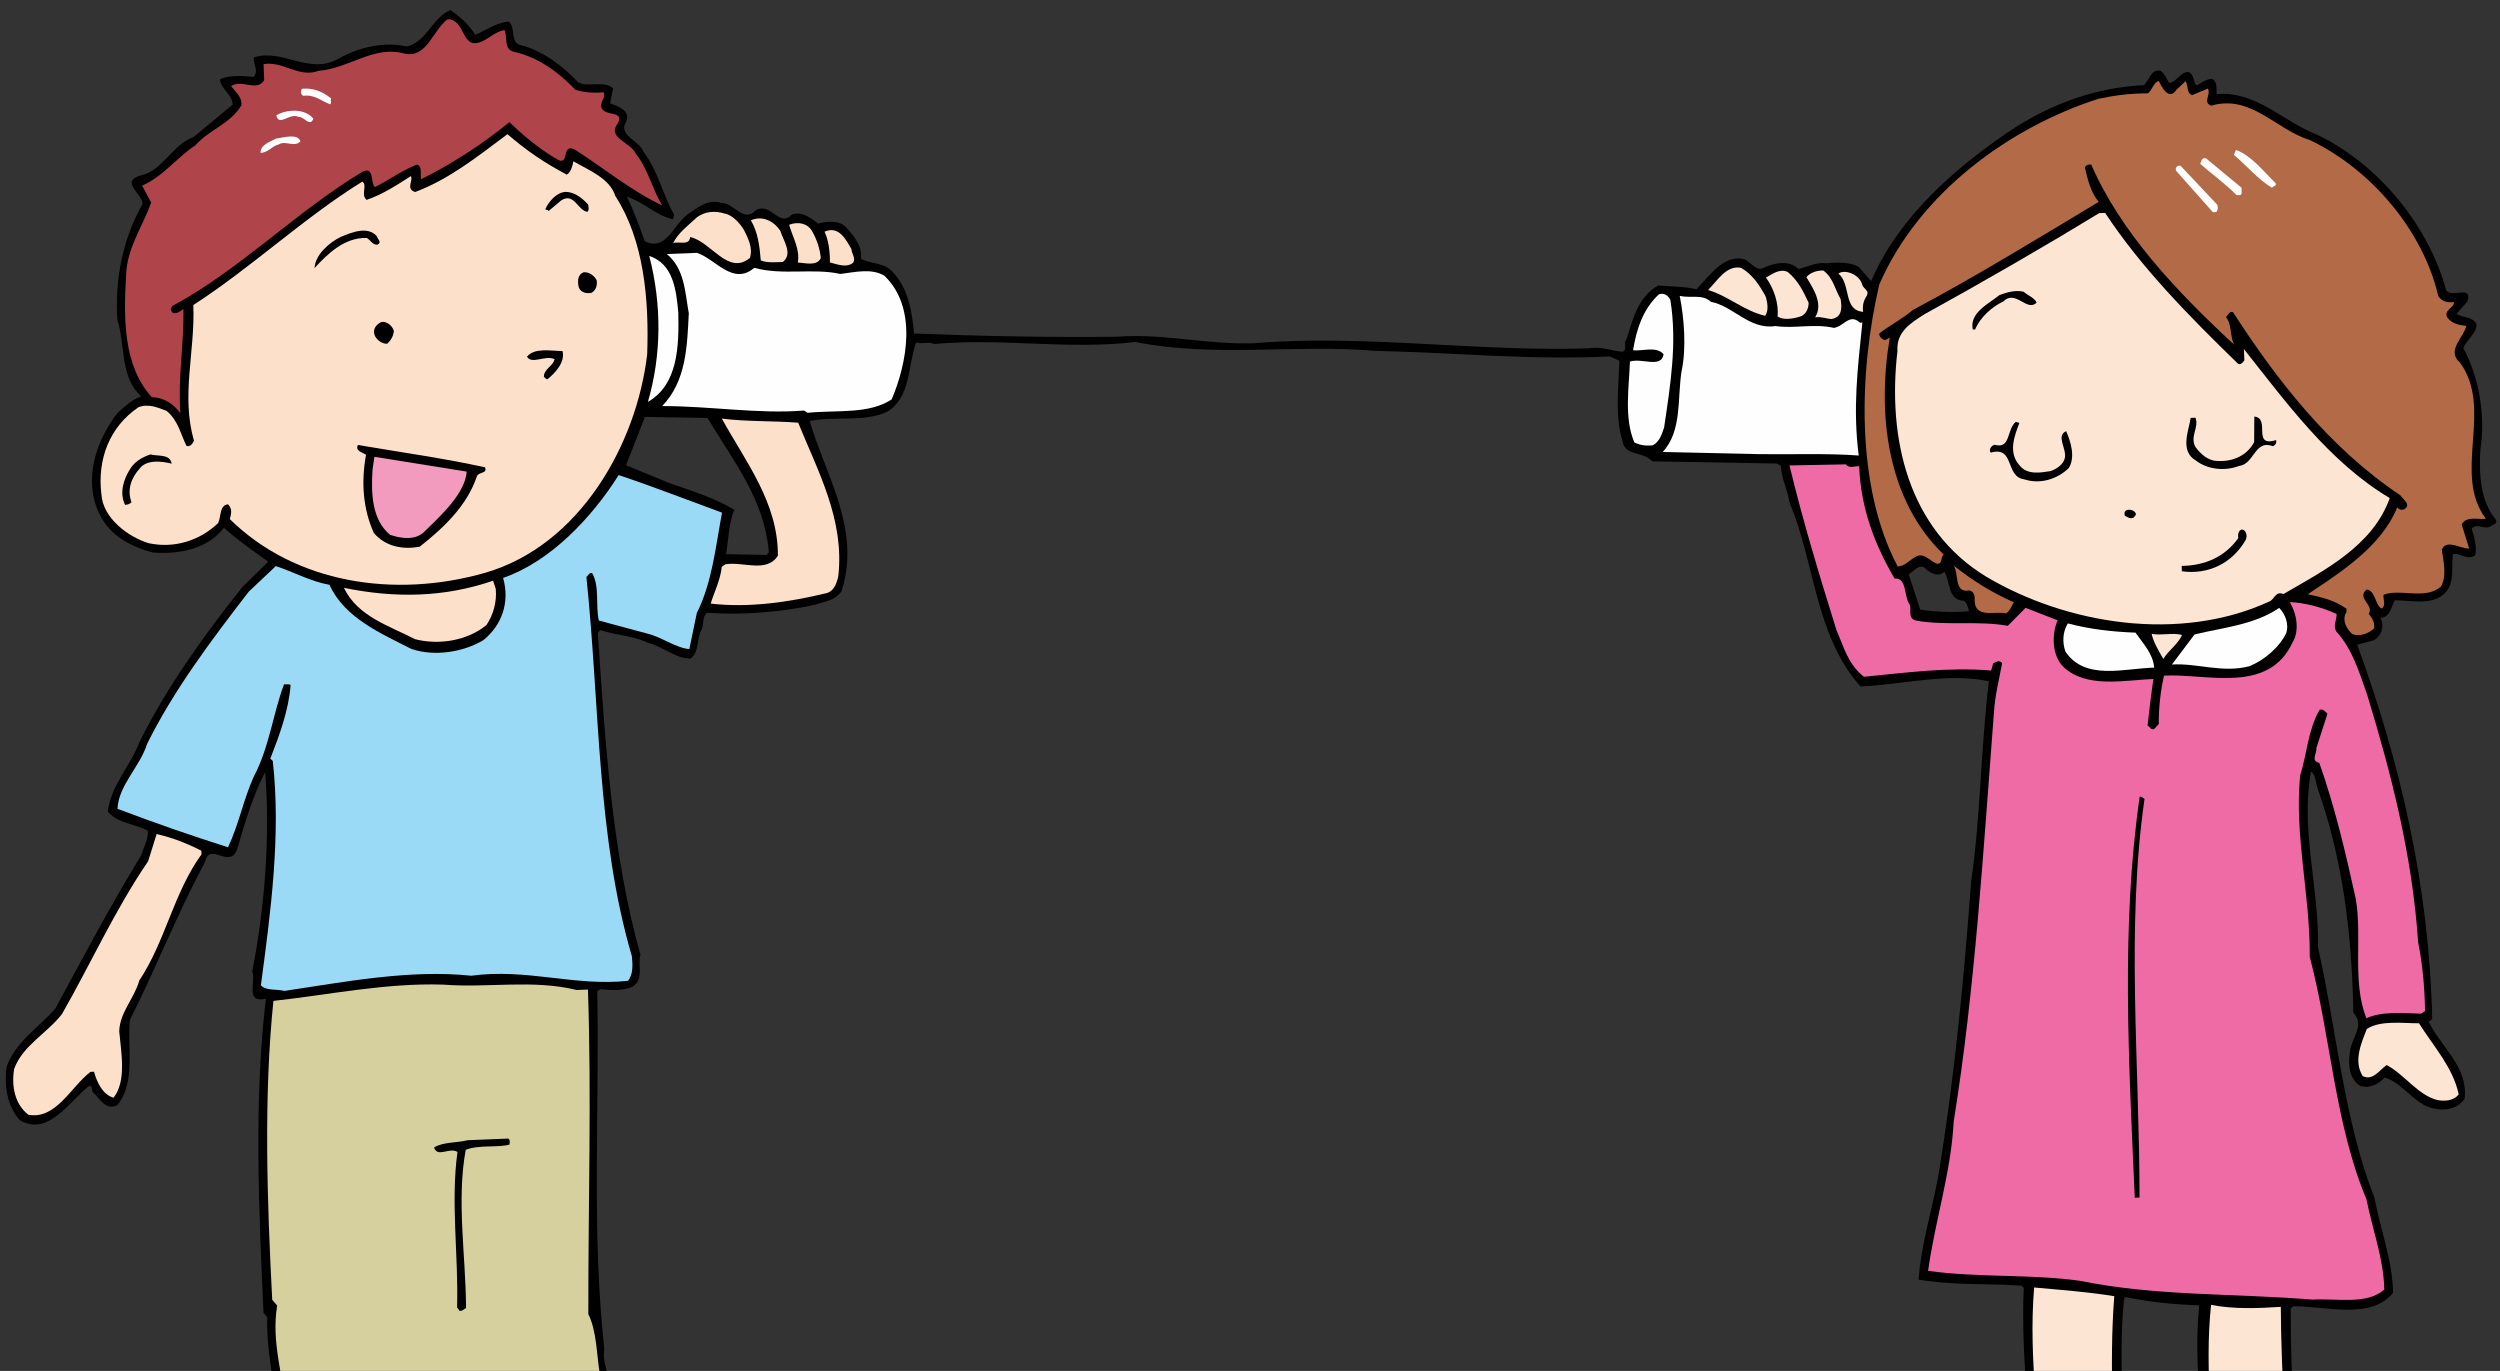 <?xml version="1.0" encoding="UTF-8"?>
<!DOCTYPE svg PUBLIC "-//W3C//DTD SVG 1.1//EN" "http://www.w3.org/Graphics/SVG/1.1/DTD/svg11.dtd">
<svg version="1.1" xmlns="http://www.w3.org/2000/svg" xmlns:xlink="http://www.w3.org/1999/xlink" x="0" y="0" width="343.243" height="188.222" viewBox="0, 0, 343.243, 188.222">
  <rect x="0" y="0" width="343.243" height="188.222" fill="#333333" stroke="none"/>
  <defs>
    <clipPath id="Clip_1">
      <path d="M-0,-0 L343.243,-0 L343.243,188.222 L-0,188.222 L-0,-0 z"/>
    </clipPath>
  </defs>
  <g id="Layer_1">
    <g clip-path="url(#Clip_1)">
      <path d="M61.844,1.398 C59.504,2.227 58.504,5.863 55.828,6.379 C52.777,5.684 49.211,6.48 46.492,8.059 C42.414,10.348 38.918,6.645 34.879,7.867 C34.664,8.695 35.605,9.719 34.824,10.566 C33.344,10.383 31.215,10.305 30.176,10.918 C30.395,12.297 31.895,12.973 31.949,14.359 L26.566,18.824 C23.664,19.84 22.336,23.492 19.254,24.102 C16.43,24.953 19.602,26.625 19.574,28.016 C16.902,32.699 15.734,38.305 16.121,43.93 C17.238,47.402 16.434,51.766 19.398,54.426 C18.188,54.801 17.008,55.91 16.137,56.68 C13.188,60.559 11.352,65.863 13.664,70.594 C15.094,73.562 18.012,75.082 20.988,75.863 C24.594,76.129 28.492,75.402 30.742,72.449 C32.527,74.094 34.879,75.719 36.816,77.113 L33.273,80.605 C27.824,87.445 22.871,94.426 19.16,101.852 C17.98,105.086 15.23,107.809 14.801,111.422 C16.176,113.086 18.543,113.074 20.301,114.066 C20.348,115.289 19.734,116.297 19.375,117.453 C15.152,124.328 11.426,131.422 7.617,138.441 C5.352,141.066 2.082,143.074 0.91,146.473 C0.523,149.105 1.039,151.863 2.668,153.762 C6.605,156.137 9.438,151.285 12.289,149.047 C12.785,149.191 12.484,149.773 12.82,150.004 C13.758,150.949 14.555,152.473 16.078,151.758 C18.656,148.711 17.48,143.855 17.82,140.078 C21.457,132.82 24.352,125.43 28.156,118.332 C28.781,115.527 31.379,119.266 32.508,116.77 C33.59,113.129 34.664,109.324 36.41,105.984 C37.105,115.195 36.336,124.629 34.637,133.363 C35.191,134.891 33.586,137.734 36.504,137.129 C34.855,151.094 35.527,165.945 36.176,180.223 L36.691,180.855 C36.559,185.684 37.734,190.625 38.496,195.418 L39.348,196.203 C44.543,197.387 49.746,196.688 55.383,196.543 C64.84,195.922 74.047,199.316 83.242,196.172 C87.207,193.07 82.312,189.176 82.973,185.227 C81.18,168.949 82.332,152.719 82,136.137 L82.395,135.793 C83.793,135.98 85.594,136.074 86.879,135.453 C88.473,134.406 87.496,132.484 87.93,131.078 C84.023,117.172 83.094,102.004 82.086,86.922 L82.395,86.5 C84.797,87.301 86.84,87.223 89.008,88.281 C91.07,88.77 92.691,90.422 94.812,90.418 C96.086,89.469 95.602,87.609 96.367,86.352 C96.664,85.605 96.383,84.637 97.098,84.117 C101.773,84.504 107.312,84.039 111.852,83.039 C113.141,82.578 114.609,82.52 115.535,81.176 C118.305,72.727 113.262,65.078 111.172,57.805 C114.66,57.094 118.457,58.004 121.754,56.566 C125.105,54.555 124.605,50.242 125.785,47.008 C126.535,47.301 127.496,46.855 128.246,47.234 C137.531,46.375 146.672,48.055 155.867,46.953 C166.824,49.133 177.867,47.223 188.859,48.172 C199.578,48.402 209.84,49.465 221.02,48.938 L222.348,49.539 C222.238,52.895 221.672,57.168 222.793,60.641 C223.117,62.668 225.621,61.918 226.824,63.34 L243.922,63.641 L244.508,63.945 C244.578,65.82 245.449,67.176 245.684,68.969 C249.207,77.328 249.191,87.219 255.438,94.246 C261.07,94.023 267.539,92.293 273.07,93.547 C271.957,102.582 271.93,112.23 270.641,120.945 C269.629,134.559 268.305,148.426 266.055,161.84 C265.176,166.453 263.727,171.09 263.418,175.68 C267.949,176.48 272.84,176.203 277.512,176.508 L277.852,176.82 C277.43,186.727 278.871,196.238 279.438,206.352 L279.043,206.691 C277.547,206.18 275.844,206.492 274.355,206.062 C273.605,205.684 273.133,206.195 273.164,206.926 C278.688,208.098 284.508,208.52 290.246,208.945 L290.637,210.402 C292.043,210.918 290.996,209.242 291.797,208.883 L302.184,208.961 L302.711,209.922 C303.453,210.055 303.262,209.328 303.738,209.062 C314.871,209.355 324.656,208.723 335.551,209.348 C335.945,208.926 335.359,208.625 335.348,208.297 L328.051,207.77 C324.117,207.516 319.566,208.27 315.949,207.758 C315.184,198.715 314.473,189.098 314.508,179.695 L314.824,179.355 C319.152,179.266 325.445,181.305 328.566,177.5 C328.469,173.008 326.828,168.824 326,164.441 C321.816,153.816 320.836,141.512 318.258,130.09 C318.418,121.824 315.82,114 317.297,105.93 C317.969,106.395 317.93,107.457 318.207,108.262 C321.613,117.855 322.918,128.105 323.109,139.051 C324.73,140.785 322.918,142.41 322.66,144.219 C322.402,145.945 322.402,147.988 324,149.07 C325.324,149.508 326.527,148.887 327.387,147.953 C329.867,148.594 331.457,151.637 334.094,152.184 C335.66,152.531 337.371,152.301 338.375,150.871 C338.938,146.516 335.152,143.805 333.457,140.273 L333.934,139.93 C333.535,121.633 329.504,104.543 323.633,88.508 L325.816,87.934 C326.863,87.484 327.461,86.07 326.84,84.867 C328.223,84.648 328.254,83.422 328.785,82.422 C331.238,82.402 334.215,83.266 335.93,81.156 C337.016,79.719 336.531,77.777 336.793,76.051 C337.848,75.926 338.707,76.957 339.824,76.258 C340.105,75.102 339.723,73.727 339.352,72.598 C340.051,71.754 340.91,72.699 341.875,72.332 C342.105,71.996 343.004,72.043 342.652,71.32 C340.504,68.707 340.355,65.039 340.551,61.68 C341.273,57.234 340.402,51.793 338.199,47.793 C338.645,46.629 340.004,45.84 340.031,44.531 C339.496,43.406 338.199,43.703 337.273,43.086 L338.762,41.391 C339.566,38.988 336.543,41.07 335.836,39.793 C333.445,31.059 326.652,22.582 318.148,18.504 C313.5,16.73 309.816,12.461 304.355,12.922 C304.246,12.191 304.539,11.281 303.703,10.824 C302.887,10.855 302.254,11.371 301.613,11.727 C301.02,11.258 301.395,10.344 300.477,9.891 C299.328,9.855 298.895,11.262 297.84,11.383 C297.406,10.828 297.297,10.18 296.629,9.719 C295.309,9.441 295.125,11 294.336,11.688 C287.809,12.027 282.008,14.141 276.742,17.457 C268.938,22.59 260.715,29.621 256.906,38.598 L255.188,36.625 C253.852,35.941 252.141,36.012 250.758,36.148 C249.523,35.953 247.996,36.664 246.945,36.953 C245.586,35.617 243.559,36.105 242.035,36.82 C240.988,37.273 240.277,35.746 239.289,35.539 C236.574,35.078 234.797,37.762 232.914,39.719 C231.262,39.293 229.383,39.367 227.66,39.191 C224.863,40.773 224.168,43.906 223.297,46.641 C222.824,47.066 223.512,47.938 222.789,48.297 C221.316,48.191 219.734,47.52 218.273,47.82 C203.09,48.344 187.133,45.871 172.305,47.117 C165.855,47.375 159.66,45.738 153.469,46.23 C144.48,46.344 134.742,46.156 125.492,45.789 C125.211,42.859 124.754,39.609 122.539,37.324 C121.34,35.984 119.637,36.297 118.219,35.535 C118.391,33.73 117.277,32.465 116.164,31.203 C115.309,30.254 113.594,30.324 112.301,30.699 C111.285,29.844 110.027,28.992 108.738,29.453 C106.93,31.324 105.973,27.766 103.809,28.832 C102.082,30.699 100.828,27.887 99.113,27.875 C97.371,27.289 96.023,28.324 94.75,29.195 C92.512,30.508 91.613,34.633 88.531,33.121 C87.797,31.105 86.969,28.848 86.078,27.004 C88.395,27.73 90.105,29.625 92.414,30.102 L92.551,29.445 C90.973,26.727 90.352,23.48 88.367,20.863 C87.902,19.41 85.008,18.625 85.84,16.957 C86.836,15.203 84.852,14.629 83.77,14.18 L84.176,12.121 C82.906,11.023 80.824,12.008 79.406,11.328 C77.27,9.043 74.574,7.027 71.684,6.242 C69.871,5.984 70.93,3.816 69.832,2.961 C68.121,3.113 66.773,4.148 65.246,4.781 C64.461,3.504 63.27,2.324 61.844,1.398 z M88.547,57.238 L97.137,57.383 C100.641,63.215 105.023,68.68 105.559,75.852 L105.242,76.191 L99.68,76.086 C100.016,74.273 100.004,71.902 100.828,69.992 C98.148,68.383 94.918,67.363 91.938,66.34 L85.953,63.879 z M263.777,77.805 C263.984,77.812 264.191,77.898 264.406,78.113 C265.082,78.742 266.164,79.27 266.953,78.504 C267.824,79.859 267.352,82.41 269.645,82.484 C270.152,82.875 270.176,83.445 270.355,83.93 C267.992,84.105 265.781,84.027 263.645,83.703 L262.062,78.863 C262.602,78.535 263.168,77.793 263.777,77.805 z M291.758,178.066 C295.055,178.754 298.422,179.109 301.941,179.219 C301.016,188.82 302.887,196.836 303.02,206.395 L302.332,207.484 L291.949,207.492 C292.043,197.512 290.672,187.754 291.613,178.48 z M291.758,178.066" fill="#000000"/>
      <path d="M65.82,5.82 C67.031,5.445 67.887,4.348 69.27,4.129 C69.719,5.176 69.129,6.75 70.531,7.105 C73.746,7.797 76.605,9.805 78.996,12.324 C80.156,12.691 81.469,12.801 82.852,12.664 C83.289,13.383 82.25,13.996 82.613,14.883 C83.23,16 85.566,15.172 84.898,16.832 C83.184,18.945 86.555,19.465 87.273,21.074 C88.992,23.211 89.508,25.887 90.91,28.203 C86.742,26.242 82.941,23.125 78.996,20.586 C77.074,19.516 78.18,22.66 76.684,21.98 C74.258,20.609 71.977,18.738 69.938,16.773 C66.133,19.871 62.07,22.484 57.82,24.613 C57.633,23.969 58.078,22.887 57.25,22.594 C55.16,23.414 53.41,24.707 51.488,25.684 C50.816,25.219 51.449,22.66 49.688,23.629 C40.668,29.059 32.891,37.051 23.688,41.996 C23.379,42.414 23.383,42.578 23.727,42.973 C24.387,43.109 24.777,42.688 25.176,42.426 C25.289,47.246 24.402,51.777 24.766,56.75 C23.812,55.395 22.391,54.555 20.836,54.531 C16.902,50.195 16.969,43.652 17.309,37.836 C17.406,34.07 19.578,31.121 20.754,27.809 L19.516,25.484 C22.41,24.227 24.266,21.617 26.816,19.961 C28.773,17.758 31.523,17.078 33.141,14.477 C33.258,13.328 32.414,12.711 31.727,11.836 C33.156,10.801 35.273,12.676 36.27,11 L36.184,8.801 C38.945,8.363 41,10.734 43.742,9.723 C47.977,9.391 51.363,6.152 55.582,7.371 C58.633,7.988 59.379,4.199 61.445,2.645 C63.895,2.629 63.32,6.656 65.82,5.82" fill="#AF444B"/>
      <path d="M45.445,13.5 C45.375,13.828 45.551,14.148 45.312,14.324 C44.152,13.875 43.133,12.938 41.668,13.156 C41.254,13.012 41.23,12.438 41.469,12.184 C43.016,12.043 44.262,12.562 45.445,13.5" fill="#FEFEFE"/>
      <path d="M43.02,16.293 C42.578,17.535 41.699,15.938 40.969,16.047 C39.719,15.441 38.324,17.461 37.934,15.84 C39.371,14.965 41.902,14.867 43.02,16.293" fill="#FEFEFE"/>
      <path d="M41.262,19.387 C40.402,20.32 39.215,19.223 38.254,19.836 C37.367,20.035 36.832,20.953 35.77,20.996 C35.723,19.855 37.098,19.473 37.898,19.031 C38.875,18.91 40.809,18.262 41.262,19.387" fill="#FEFEFE"/>
      <path d="M77.824,23.98 C78.383,23.633 78.598,22.809 78.73,22.148 C80.824,23.371 83.73,24.48 84.48,26.906 C88.398,32.961 89.129,41.027 88.859,48.641 C87.391,61.043 79.602,74.84 66.672,78.625 C54.145,82.23 40.488,80.074 31.555,71.273 C31.77,70.449 31.91,69.871 31.312,69.242 C30.09,69.371 30.398,70.91 29.941,71.828 C27.422,74.219 23.949,75.34 20.406,74.578 C17.594,73.711 14.137,71.152 13.926,67.887 C13.328,63.09 15.027,58.605 19.008,55.914 C20.379,55.371 21.711,55.973 22.871,56.414 C24.477,57.742 24.797,59.609 25.598,61.211 C26.098,61.438 26.48,60.852 26.633,60.516 C24.832,54.293 26.801,48.328 26.543,41.879 C34.516,36.738 41.684,29.918 49.742,24.938 C50.496,25.395 49.484,26.742 50.332,27.445 C52.508,26.703 54.5,25.402 56.414,24.18 C56.766,24.82 55.668,25.926 56.992,26.363 C61.664,24.625 65.625,21.441 69.672,18.422 C72.383,20.766 74.816,22.387 77.824,23.98" fill="#FCE0CA"/>
      <path d="M298.816,12.328 L300.078,11.133 C300.43,11.773 300.227,12.844 300.973,13.059 L303.145,12.156 C303.586,13.039 302.398,13.984 303.562,14.512 C309.059,12.902 312.523,17.832 317.078,19.203 C325.656,23.277 332.699,31.746 334.77,40.652 C335.289,41.453 336.113,41.582 336.926,41.469 C336.961,42.285 335.418,42.59 336.031,43.629 C336.723,44.5 337.707,44.625 338.609,44.754 C338.344,46.234 335.805,48.133 337.746,49.773 C342.418,56.207 336.637,65.023 341.301,71.215 C340.406,71.414 338.664,70.746 337.98,72 L339.008,75.309 C337.785,75.359 335.93,73.961 335.254,75.461 C335.484,77.086 335.973,79.109 335.129,80.535 C333,82.418 329.5,80.758 327.246,81.664 C327.188,82.32 327.629,83.121 326.992,83.555 C326.074,83.102 326.16,81.055 324.926,80.938 C323.504,82.141 325.992,83.023 325.223,84.281 C325.656,84.836 326.086,85.391 325.957,86.293 C325.168,86.98 324.043,87.434 322.965,87.066 C322.199,86.363 321.586,85.324 322.035,84.242 C322.273,84.07 322.098,83.75 322.172,83.582 C320.57,82.422 318.758,82.004 316.859,81.586 C321.238,78.633 326.902,75.137 329.137,69.656 C329.395,69.973 329.645,70.043 330.047,69.945 C331.168,69.328 329.91,68.559 329.562,68.004 C319.738,61.445 312.492,52.004 306.57,42.84 C306.074,42.695 305.934,43.273 305.617,43.531 C306.477,44.559 306.133,46.207 306.75,47.328 C298.855,40.039 291.176,31.926 287.125,22.602 C286.797,22.535 286.473,22.629 286.242,22.965 C286.641,24.668 287.031,26.367 288.148,27.715 C279.844,32.703 271.305,37.949 262.66,42.543 C261.234,43.742 259.555,44.629 258.047,45.75 C257.902,46.246 258.488,46.633 258.82,46.703 L259.461,46.348 C257.676,56.965 259.121,68.68 266.859,76.137 C266.383,76.562 266.746,77.449 265.93,77.402 C264.93,77.031 264.059,75.676 262.867,76.539 C262.07,76.98 261.527,77.738 260.547,77.777 C254.711,66.73 255.23,51.012 258.023,39.047 C263.492,26.488 275.887,17.492 288.078,13.574 C290.426,13.07 292.379,12.828 294.914,12.812 C295.547,12.293 295.672,11.309 296.398,11.117 C296.754,11.836 297.738,13.926 298.816,12.328" fill="#B26A47"/>
      <path d="M80.762,28.102 C80.773,28.426 80.953,28.828 80.637,29.086 C79.324,28.895 78.812,26.379 77.059,27.512 L75.32,28.969 C75.227,28.727 74.824,28.906 74.898,28.66 C75.352,27.66 76.441,26.391 77.668,26.344 C78.895,26.375 79.906,27.152 80.762,28.102" fill="#000000"/>
      <path d="M102.16,31.598 C102.695,32.719 103.402,34 102.965,35.406 C99.961,37.898 97.645,33.168 94.758,32.547 C94.645,33.777 93.23,33.098 92.422,33.375 C93.102,31.957 94.531,30.922 95.715,29.809 C96.828,29.027 98.129,28.898 99.535,29.332 C100.609,29.535 101.637,30.719 102.16,31.598" fill="#FCE0CA"/>
      <path d="M312.406,25.113 C312.668,25.512 312.094,25.535 311.941,25.785 C310.016,24.637 308.383,22.656 306.691,21.254 L306.992,20.586 C309.066,21.32 310.789,23.543 312.406,25.113" fill="#FEFEFE"/>
      <path d="M51.758,32.457 C51.77,32.785 52.523,33.246 51.805,33.602 C51.148,33.625 50.879,32.984 50.375,32.676 C47.266,32.555 44.906,34.938 43.184,36.805 C43.273,35.004 45.168,33.293 46.855,32.492 C48.223,31.945 50.473,30.957 51.758,32.457" fill="#000000"/>
      <path d="M307.773,25.789 C307.703,26.117 307.883,26.52 307.648,26.773 L307.078,26.797 C305.625,25.301 303.605,23.828 302.082,22.5 C302.23,22.164 302.293,21.59 302.871,21.734 z M307.773,25.789" fill="#FEFEFE"/>
      <path d="M107.152,31.727 C107.531,33.02 108.914,34.844 107.484,35.965 C106.668,35.996 105.367,36.129 104.453,35.758 C104.293,33.801 104.051,31.848 103.09,30.25 C104.695,29.535 106.281,30.371 107.152,31.727" fill="#FCE0CA"/>
      <path d="M304.434,28.125 C304.535,28.613 304.535,28.695 304.309,29.113 L303.82,29.133 L298.77,23.449 C298.59,23.047 298.98,22.621 299.395,22.77 z M304.434,28.125" fill="#FEFEFE"/>
      <path d="M111.574,31.879 C112.191,33 112.562,34.129 112.695,35.43 C112.172,36.594 110.516,36.086 109.535,36.047 C109.871,34.234 108.824,32.559 108.344,30.863 C109.473,30.406 110.949,30.594 111.574,31.879" fill="#FCE0CA"/>
      <path d="M116.898,34.199 C116.922,34.852 117.52,35.402 117.137,36.07 C116.188,36.844 114.855,36.242 113.945,36.035 C113.965,34.48 113.742,32.938 113.207,31.812 C115.215,30.914 116.195,33 116.898,34.199" fill="#FCE0CA"/>
      <path d="M95.711,34.715 C98.281,35.594 100.633,39.262 103.559,36.773 C107.445,37.844 111.656,36.777 115.367,37.613 C117.398,37.367 119.664,36.789 121.426,37.863 C126.016,42.258 124.52,49.918 122.426,54.828 C119.32,56.91 114.883,56.27 110.891,56.676 L110.391,56.367 C104.031,56.867 97.449,55.738 90.91,55.754 C94.207,52.352 94.344,47.605 94.57,43.016 C94.047,40.094 94,36.906 91.551,34.879 z M95.711,34.715" fill="#FEFEFE"/>
      <path d="M93.129,42.91 C93.23,47.484 93.113,52.805 88.957,55.176 C90.824,48.727 90.879,41.855 89.141,35.141 C92.453,36.234 92.844,39.816 93.129,42.91" fill="#FEFEFE"/>
      <path d="M81.914,38.453 C82.023,39.102 81.887,39.762 81.25,40.195 C80.441,40.391 79.527,40.098 79.41,39.207 C79.301,38.477 79.352,37.652 80.156,37.375 C80.891,37.348 81.562,37.812 81.914,38.453" fill="#000000"/>
      <path d="M289.027,29.23 C293.898,36.641 300.543,43.406 307.176,49.844 C307.52,50.238 307.91,49.816 308.145,49.48 L308.082,47.93 C313.762,55.059 319.734,63.406 328.105,68.387 C325.754,75.02 318.938,78.398 313.508,81.559 C312.344,81.113 312.312,82.34 311.504,82.617 C299.141,88.262 283.672,85.688 272.699,79.176 C261.977,72.652 259.109,60.18 260.516,48.188 C260.328,45.578 262.324,44.355 264.238,43.133 C272.234,38.727 280.309,34.074 288.211,29.266 z M289.027,29.23" fill="#FCE5D3"/>
      <path d="M242.395,40.652 C242.668,41.457 242.883,42.676 242.336,43.352 C239.531,42.727 237.242,40.613 234.512,39.82 C235.848,38.457 237.07,36.367 239.051,36.777 C240.641,37.695 241.598,39.211 242.395,40.652" fill="#FCE5D3"/>
      <path d="M54.074,45.445 C54.016,46.102 53.715,46.684 53.16,47.199 C52.426,47.227 51.582,46.609 51.391,45.879 C51.195,45.07 51.746,44.477 52.387,44.203 C53.117,44.094 53.879,44.719 54.074,45.445" fill="#000000"/>
      <path d="M248.316,41.562 C248.348,42.375 247.895,43.293 247.082,43.488 C246.113,43.773 244.816,43.988 244.059,43.445 C244.234,41.723 243.578,39.625 242.457,38.113 C243.258,37.672 244.367,36.812 245.449,37.344 C246.883,38.512 247.602,40.035 248.316,41.562" fill="#FCE5D3"/>
      <path d="M252.711,41.059 C252.926,42.359 252.891,43.582 251.43,43.805 C250.691,43.754 250.105,43.449 249.211,43.566 C250.363,41.723 248.977,39.652 248.012,38.059 C248.477,37.465 249.445,37.102 250.348,37.145 C251.695,38.156 251.922,39.699 252.711,41.059" fill="#FCE5D3"/>
      <path d="M255.652,38.98 C255.762,39.711 256.828,39.832 256.215,40.754 C255.828,41.344 255.691,42.082 255.805,42.816 C253.016,42.598 254.184,39.039 252.406,37.555 C253.281,36.949 255.188,37.609 255.652,38.98" fill="#FCE5D3"/>
      <path d="M229.332,41.172 C230.305,47.102 229.316,53.023 228.477,58.699 C228.184,59.527 227.902,60.602 226.941,61.133 C225.965,61.254 225.141,61.121 224.391,60.742 C222.949,57.367 223.676,53.086 223.785,49.648 C225.398,49.094 228.074,50.621 228.406,48.648 C227.457,47.457 225.367,48.277 224.215,48.078 C224.676,45.277 225.543,42.465 227.75,40.418 C228.477,40.141 229.066,40.609 229.332,41.172" fill="#FEFEFE"/>
      <path d="M234.902,41.438 C238.035,42.051 240.207,45.316 243.785,44.766 C246.332,45.152 249.082,44.391 251.805,45.02 C253.188,44.797 253.93,42.973 255.375,44.305 L255.699,44.289 C255.051,50.613 254.367,56.031 255.199,62.543 C250.938,62.219 246.039,62.414 241.457,62.352 L228.285,62.059 C230.949,59.172 230.285,54.785 230.867,51 C231.562,47.867 231.23,43.629 230.621,40.629 C232.27,40.973 233.715,40.344 234.902,41.438" fill="#FEFEFE"/>
      <path d="M279.625,41.539 C278.289,42.902 276.77,39.691 275.043,41.395 C273.516,42.109 271.855,43.566 271.188,45.227 L270.859,45.242 C270.359,42.973 273.012,41.723 274.516,40.516 C275.48,40.152 276.691,39.777 277.848,40.059 C278.441,40.605 279.27,40.82 279.625,41.539" fill="#000000"/>
      <path d="M77.234,48.203 C77.621,49.66 76.289,51.184 75.18,52.047 C74.938,52.137 74.844,51.812 74.676,51.738 C74.637,50.676 76.008,50.215 76.133,49.309 C74.883,48.707 72.977,50.09 72.359,48.969 C73.371,47.703 75.68,48.184 77.234,48.203" fill="#000000"/>
      <path d="M109.59,58.035 C112.219,64.551 116.004,71.348 115.09,79.148 C114.879,80.059 114.516,81.137 113.543,81.418 C108.363,82.688 102.754,83.484 97.578,82.871 C98.012,81.387 98.922,79.633 99.098,77.824 L99.574,77.477 C102.008,77.055 105.262,78.723 106.801,76.293 C106.84,69.016 102.363,63.391 99.102,57.469 C102.473,57.906 106.145,57.762 109.59,58.035" fill="#FCE0CA"/>
      <path d="M66.59,64.16 C66.949,65.043 65.793,64.762 65.492,65.348 C64.18,69.324 61.031,72.391 57.621,75.062 C55.348,75.48 52.965,75.082 51.332,73.184 C49.809,69.812 49.582,66.145 50.254,62.438 C49.664,62.051 48.762,61.926 49.137,61.094 C54.98,62.086 60.898,62.914 66.59,64.16" fill="#000000"/>
      <path d="M23.57,63.664 C22.246,63.309 20.113,63.066 19.18,64.328 C18.008,65.602 17.418,67.258 18.055,68.953 C17.82,69.203 17.5,69.301 17.172,69.312 C16.371,67.711 16.949,65.805 17.875,64.379 C18.488,63.375 19.527,62.762 20.656,62.391 C21.648,62.676 23.352,62.281 23.57,63.664" fill="#000000"/>
      <path d="M64.078,64.75 C63.867,67.699 60.637,70.691 58.352,72.906 C57.098,74.266 55.043,73.938 53.551,73.426 C51.016,71.32 50.949,67.645 51.148,64.445 L51.406,62.719 z M64.078,64.75" fill="#F29BBF"/>
      <path d="M99.129,70.387 C98.25,75.078 97.789,79.922 95.668,84.176 L94.641,89.121 C92.754,88.953 90.895,87.469 88.832,86.98 L82.223,85.199 C81.73,83.094 82.363,80.535 81.309,78.699 C80.895,78.547 80.75,79.047 80.512,79.219 C82.371,97.129 81.926,114.805 86.754,131.289 C86.883,132.512 86.934,133.734 86.234,134.664 C78.824,135.445 72.348,132.926 64.707,133.965 C56.25,133.074 47.328,134.82 39.039,136.051 C37.965,135.766 36.504,136.066 35.82,135.277 C37.141,125.332 38.598,114.73 37.453,104.477 L37.113,104.16 C38.375,100.922 39.629,97.523 39.902,94.078 C39.73,93.84 39.328,94.02 38.996,93.949 C37.445,98.098 36.973,102.617 34.844,106.621 C33.414,109.785 32.812,113.16 31.305,116.328 C26.254,114.73 21.199,112.969 16.133,111.047 C16.254,107.852 19.254,105.199 20.195,102.137 C23.828,94.801 28.949,87.973 34.16,81.227 L37.863,77.727 C40.348,78.527 42.605,79.828 45.238,80.293 C47.301,84.871 52.457,87.039 56.461,89.086 C59.613,90.188 63.672,89.535 66.387,87.875 C68.922,85.812 70.023,82.66 69.074,79.348 C75.523,77.129 81.25,71.094 84.941,65.227 C89.746,66.836 94.48,68.688 99.129,70.387" fill="#9BDAF6"/>
      <path d="M277.258,58.066 C276.516,59.977 275.703,62.215 277.328,63.949 C278.359,65.219 280.145,64.902 281.527,64.684 C282.332,64.406 283.289,63.797 283.496,62.887 C283.773,61.566 282.23,59.832 283.68,59.199 C284.309,60.648 284.965,62.746 284.043,64.254 C282.469,65.789 280.129,66.535 277.891,65.805 C275.262,65.422 276.645,61.199 273.332,62.145 C272.992,61.832 273.375,61.164 273.859,61.062 C276.094,61.711 275.492,58.953 276.762,57.922 z M277.258,58.066" fill="#000000"/>
      <path d="M301.426,57.352 C301.969,58.637 300.629,59.914 301.422,61.355 C302.113,62.309 303.133,63.25 304.359,63.281 C306.574,63.441 308.5,62.547 309.488,60.707 L309.512,57.191 C311.812,57.426 309.109,61.457 312.504,60.426 C312.598,60.832 312.367,61.164 312.047,61.258 C309.555,60.297 309.527,63.73 307.41,63.977 C305.48,64.711 303.098,64.477 301.496,63.234 C299.238,61.934 300.516,59.102 300.773,57.375 z M301.426,57.352" fill="#000000"/>
      <path d="M253.449,63.754 C253.883,64.391 254.684,63.953 255.258,64.012 C255.484,69.805 257.402,74.797 260.121,79.43 C261.75,79.285 261.438,81.664 262.055,82.785 C262.652,83.496 261.73,84.844 263.051,85.199 C267.004,85.941 271.633,85.184 275.668,85.922 L278.105,83.457 L282.504,85.164 C281.68,87.074 281.715,89.934 283.246,91.508 C286.395,94.57 291.66,93.379 295.66,93.223 C295.336,95.359 295.094,97.492 294.852,99.629 C295.184,99.781 295.285,100.266 295.77,100.086 L296.395,99.406 C296.387,97.117 296.625,94.898 297.113,92.758 C302.902,92.441 311.441,95.371 314.754,88.211 C315.754,86.617 315.328,84.184 314.371,82.668 C316.496,82.746 318.812,83.387 320.809,84.293 C320.84,85.109 320.301,85.867 320.742,86.664 C323.047,89.188 323.91,92.344 325.012,95.406 C328.305,106.227 331.199,117.395 332.004,129.379 C332.613,132.379 332.902,135.559 332.953,138.824 L332.395,139.172 C330.023,139.105 327.066,138.812 324.898,139.801 C322.902,134.812 324.371,128.621 323.426,123.344 C322.031,117.023 320.551,110.707 318.434,104.742 C317.195,104.461 318.137,103.445 318.027,102.715 L319.555,97.992 C319.215,97.68 318.953,97.281 318.473,97.465 C316.867,100.227 316.75,103.5 315.805,106.48 C314.992,114.77 317.191,122.855 317.121,131.359 C320.016,142.363 320.574,154.359 324.906,164.648 C325.723,168.789 327.273,172.816 327.359,177.059 C324.914,179.199 320.703,178.223 317.523,178.434 C306.699,177.555 296.008,177.98 285.621,175.859 C278.883,174.902 271.461,175.441 264.723,174.484 C265.672,167.578 267.867,161.035 268.238,153.988 C271.188,135.641 272.312,116.629 273.766,97.77 C273.918,95.395 274.488,93.246 274.891,91.023 C274.379,90.555 274.148,90.887 273.664,91.07 L273.379,92.062 C267.473,91.562 261.621,92.367 255.918,92.922 C253.723,91.211 253.137,88.781 252.148,86.531 C249.805,79.023 247.551,71.59 245.688,63.902 z M253.449,63.754" fill="#EE6BA5"/>
      <path d="M293.199,70.43 C293.371,70.668 293.055,70.926 292.898,71.094 C292.418,71.277 292.078,70.965 291.742,70.816 C291.375,69.766 292.848,69.789 293.199,70.43" fill="#000000"/>
      <path d="M68.07,80.859 C68.227,82.73 67.719,84.387 66.797,85.812 C64.184,87.961 60.285,88.605 56.98,87.758 C53.477,85.938 49.09,84.641 47.219,80.707 C54.223,82.145 61.004,82.039 67.699,79.727 z M68.07,80.859" fill="#FCE0CA"/>
      <path d="M308.309,74.16 C306.469,77.34 303.184,78.941 299.566,78.434 L299.539,77.699 C302.723,77.652 305.457,76.48 307.316,73.875 C307.215,73.391 307.355,72.809 307.758,72.711 C308.41,72.684 308.613,73.66 308.309,74.16" fill="#000000"/>
      <path d="M276.52,82.703 C276.207,83.039 276.074,83.781 275.438,84.215 C273.953,83.867 271.133,84.961 271.113,82.426 C271.168,81.77 270.984,81.207 270.406,81.066 C268.215,81.48 269.004,78.75 268.223,77.637 C270.844,79.738 273.605,81.43 276.52,82.703" fill="#B26A47"/>
      <path d="M313.887,86.938 C312.902,88.938 310.844,90.656 308.832,91.473 C305.113,92.438 301.703,91.02 298.195,91.238 L301.301,87.113 C305.27,86.137 309.508,85.801 312.93,83.461 C313.695,84.246 314.324,85.613 313.887,86.938" fill="#FEFEFE"/>
      <path d="M293.199,86.859 C294.242,88.375 295.602,89.711 295.762,91.664 C291.758,91.742 286.27,93.516 283.574,89.453 C283.113,88.164 283.219,86.688 283.91,85.594 C286.883,86.379 290.008,86.746 293.199,86.859" fill="#FEFEFE"/>
      <path d="M299.586,87.18 C299.066,88.426 297.711,89.297 297.02,90.469 C296.406,89.43 295.617,88.074 295.414,87.02 C296.73,87.293 298.266,86.82 299.586,87.18" fill="#FCE5D3"/>
      <path d="M27.645,116.801 L27.664,117.293 C23.793,122.676 22.742,129.176 19.117,134.633 C18.477,137.031 16.43,138.992 16.371,141.609 C16.652,144.625 17.379,148.438 15.586,150.715 C14.098,150.285 13.297,148.598 12.91,147.145 L12.422,147.164 C9.723,149.23 7.695,153.727 3.91,153.059 C2.055,151.664 1.547,149.148 1.941,146.762 C3.121,143.527 6.41,141.926 8.508,139.227 C12.484,132.281 15.711,125.043 20.344,118.234 L21.504,114.512 C23.648,114.996 25.727,115.816 27.645,116.801" fill="#FCE0CA"/>
      <path d="M294.434,109.703 C291.875,127.543 293.758,146.109 293.75,164.418 L293.098,164.445 C292.27,145.676 291.203,127.16 293.77,109.402 C294.008,109.309 294.184,109.547 294.434,109.703" fill="#000000"/>
      <path d="M80.723,135.863 C81.23,150.719 80.754,165.375 80.777,180.414 C81.938,182.82 81.891,185.766 82.324,188.445 L83.863,194.27 C81.188,196.91 76.418,196.117 72.66,196.27 C62.457,194.547 50.754,196.32 40.574,195.176 C39.832,195.039 39.406,194.648 39.293,193.836 C38.938,189.027 37.195,184.273 38.059,179.25 L37.375,178.461 C36.672,164.918 36.184,150.633 37.539,137.418 C44.863,136.637 52.891,134.926 60.832,135.184 C67.062,135.672 73.145,134.445 79.172,135.922 z M80.723,135.863" fill="#D6CF9E"/>
      <path d="M332.121,140.492 C334.125,143.684 336.773,146.52 337.574,150.246 C336.879,151.176 335.57,151.227 334.582,151.02 C331.938,150.309 330.109,147.52 327.688,146.227 C326.652,146.926 325.812,148.426 324.395,147.75 C323.09,145.676 324.215,143.176 324.957,141.27 C326.871,140.047 329.828,140.504 332.121,140.492" fill="#FCE5D3"/>
      <path d="M69.766,156.324 C70.098,156.477 69.949,156.891 69.961,157.137 C68.508,157.602 65.711,157.141 63.941,157.867 C62.664,164.867 63.938,172.172 63.988,179.609 C63.664,179.703 63.516,180.039 63.102,179.973 L62.758,179.496 C62.957,172.211 61.859,165.141 62.809,158.156 C61.719,157.465 60.062,159 59.594,157.547 C60.871,156.762 62.676,156.934 64.215,156.547 z M69.766,156.324" fill="#000000"/>
      <path d="M290.285,177.965 C289.52,187.559 290.348,198.07 290.391,207.387 C287.051,207.684 284.16,206.898 280.961,206.617 L280.621,206.305 C280.156,196.676 278.453,186.773 279.281,176.766 C282.973,177.109 286.664,177.371 290.285,177.965" fill="#FCE5D3"/>
      <path d="M313.148,179.426 C313.199,188.906 313.906,198.441 314.605,207.816 C310.773,208.051 307.664,208.008 304.051,207.582 L304.5,206.5 C303.918,198.102 302.621,188.02 303.574,179.152 C306.621,179.766 310.051,179.629 313.148,179.426" fill="#FCE5D3"/>
    </g>
  </g>
</svg>
